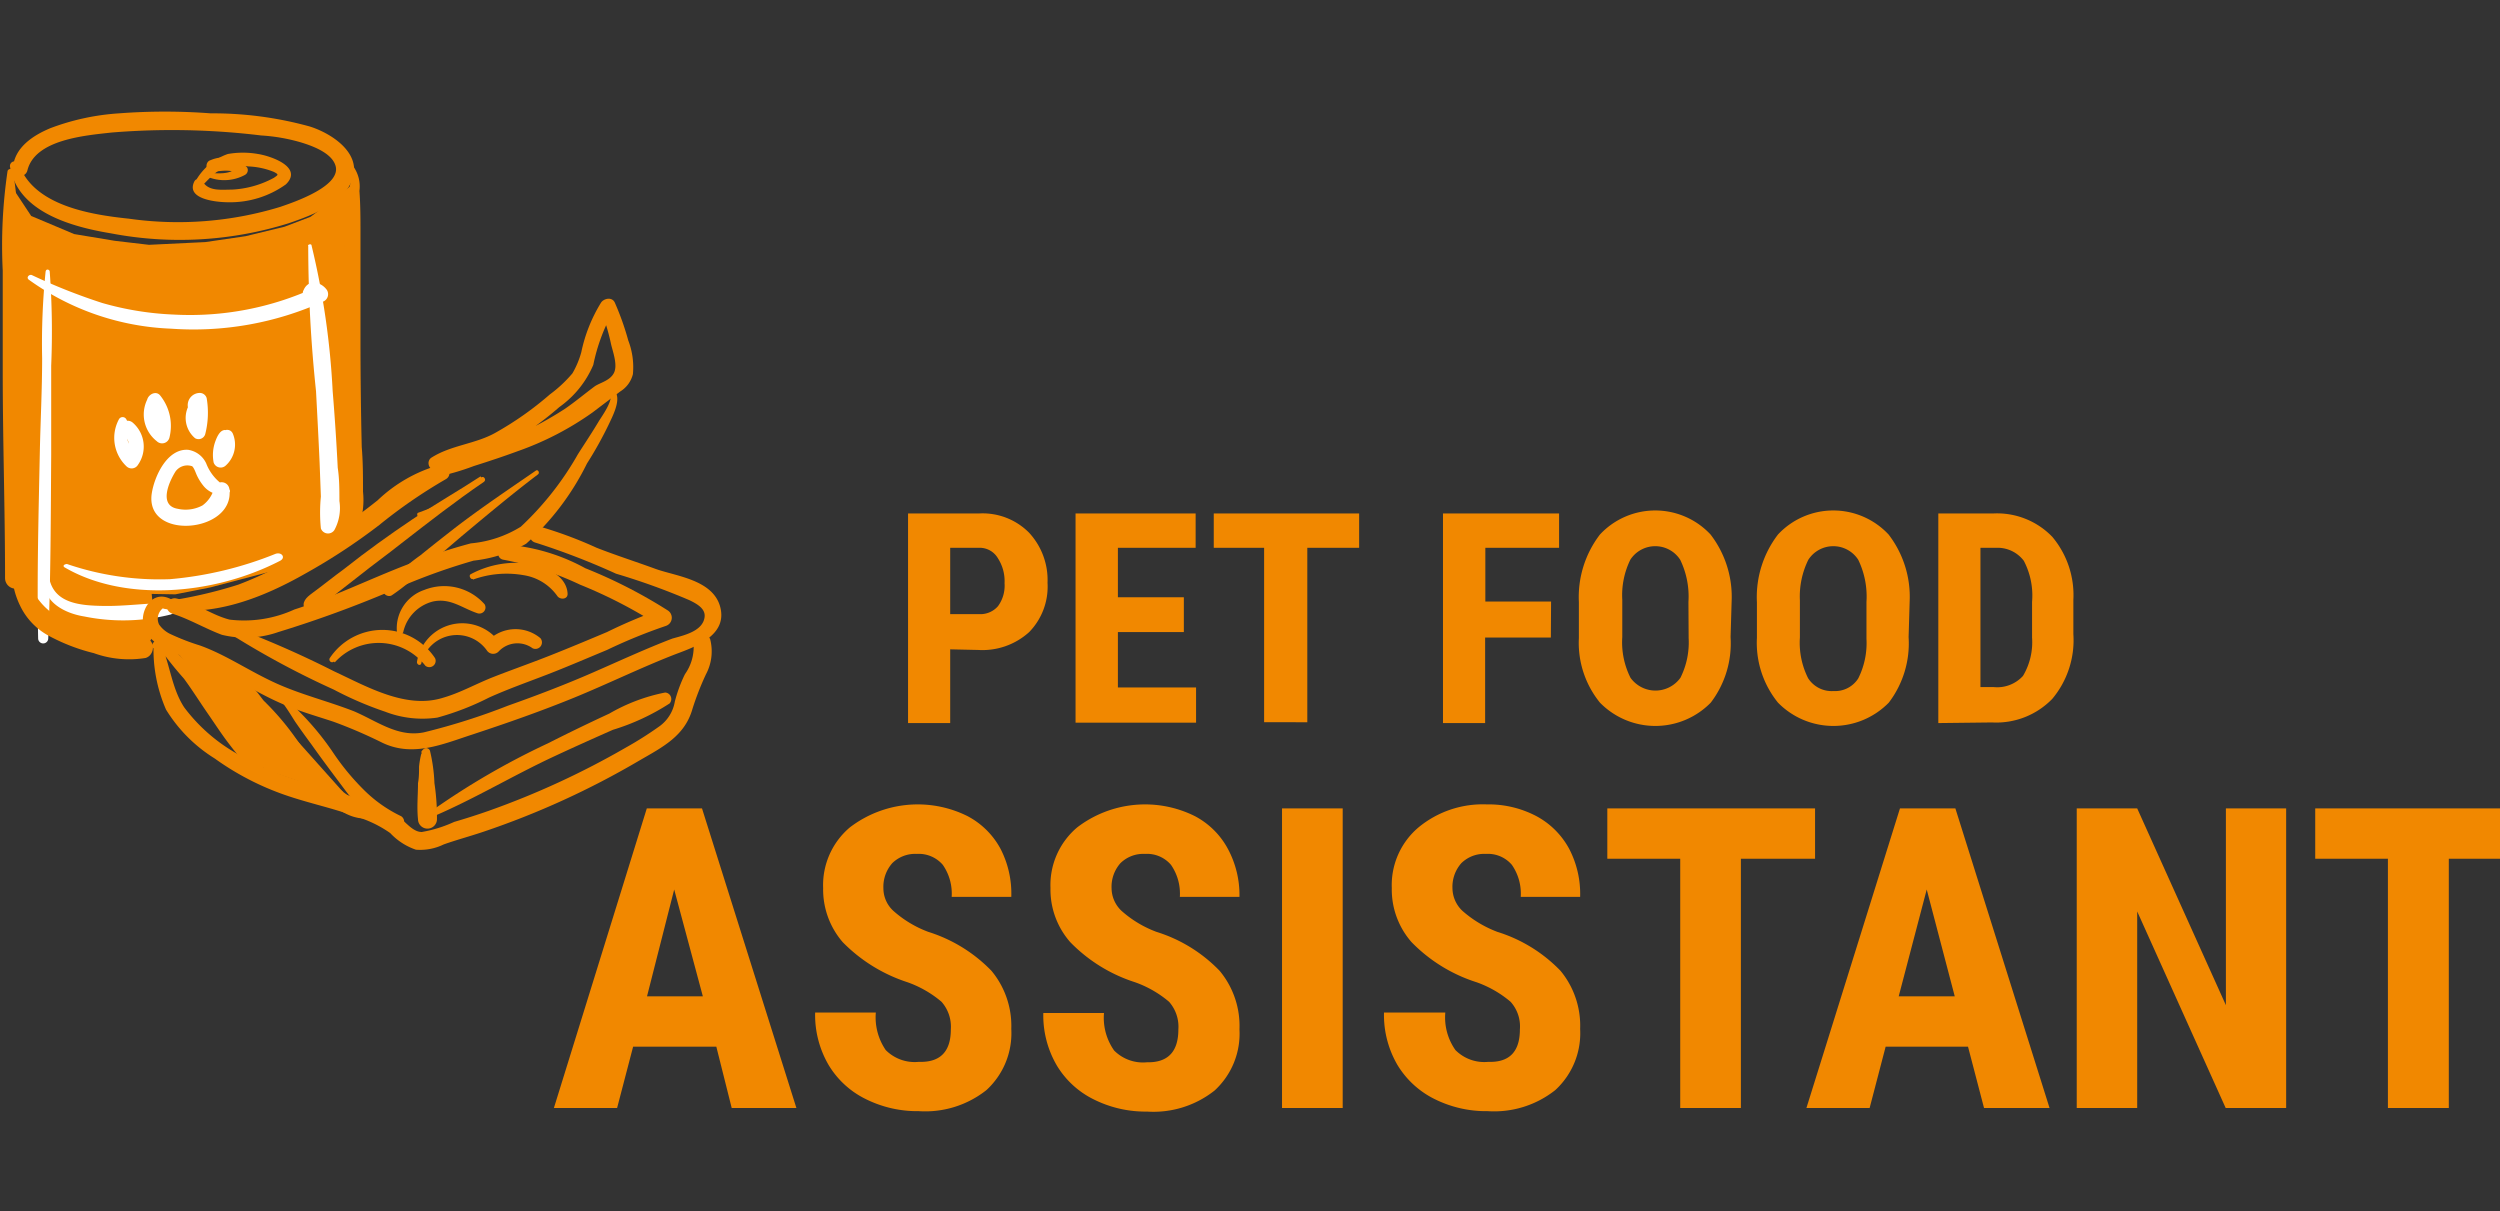<svg id="Ebene_1" data-name="Ebene 1" xmlns="http://www.w3.org/2000/svg" viewBox="0 0 118.66 57.49"><rect x="0" y="0" width="118.66" height="57.49" fill="#333333" stroke="none"/><defs><style>.cls-1{fill:#f18800;}.cls-2{fill:#fff;}</style></defs><polygon class="cls-1" points="7.7 24.98 12.55 31.52 15.17 32.42 16.3 32.61 10.52 26.14 7.7 24.98" transform="translate(0 5)"/><polygon class="cls-1" points="0.35 4.08 0.65 21.89 1.66 23.75 3.38 24.81 5.21 25.52 6.66 25.52 7.07 25.52 7.38 24.98 7.2 23.19 8.32 23.21 9.99 22.88 13.51 21.95 15.22 20.84 16.61 19.85 16.63 3.83 16.1 4.27 14.74 5.29 13.51 5.76 11.66 6.21 9.75 6.49 7.07 6.62 5.45 6.43 3.52 6.11 1.48 5.25 0.56 3.86 0.35 3.75 0.35 4.08" transform="translate(0 5)"/><path class="cls-1" d="M45.1,25.82v3.5h-2V19.37h3.39a3.1,3.1,0,0,1,2.35.91,3.3,3.3,0,0,1,.88,2.38A3.09,3.09,0,0,1,48.85,25a3.3,3.3,0,0,1-2.41.85Zm0-1.67h1.38a1.11,1.11,0,0,0,.89-.38,1.65,1.65,0,0,0,.31-1.09,2,2,0,0,0-.32-1.19A1,1,0,0,0,46.5,21H45.1Z" transform="translate(0 5)"/><path class="cls-1" d="M56.19,25H53.06v2.63h3.71v1.67H51.05V19.37h5.7V21H53.06v2.35h3.13Z" transform="translate(0 5)"/><path class="cls-1" d="M64.51,21H62.05v8.28H60V21H57.61V19.37h6.9Z" transform="translate(0 5)"/><path class="cls-1" d="M73.61,25.26H70.49v4.06h-2V19.37H74V21h-3.5v2.55h3.12Z" transform="translate(0 5)"/><path class="cls-1" d="M82.14,25.24a4.64,4.64,0,0,1-.94,3.11,3.68,3.68,0,0,1-5.26,0,4.5,4.5,0,0,1-1-3.07v-1.7a4.88,4.88,0,0,1,1-3.21,3.59,3.59,0,0,1,5.25,0,4.85,4.85,0,0,1,1,3.18Zm-2-1.67a4,4,0,0,0-.39-2,1.41,1.41,0,0,0-2.37,0A3.83,3.83,0,0,0,77,23.47v1.77a3.74,3.74,0,0,0,.39,1.93,1.46,1.46,0,0,0,2.37,0,3.74,3.74,0,0,0,.39-1.88Z" transform="translate(0 5)"/><path class="cls-1" d="M90.59,25.24a4.64,4.64,0,0,1-.94,3.11,3.68,3.68,0,0,1-5.26,0,4.5,4.5,0,0,1-1-3.07v-1.7a4.88,4.88,0,0,1,1-3.21,3.59,3.59,0,0,1,5.25,0,4.85,4.85,0,0,1,1,3.18Zm-2-1.67a4,4,0,0,0-.39-2,1.41,1.41,0,0,0-2.37,0,3.93,3.93,0,0,0-.4,1.92v1.77a3.74,3.74,0,0,0,.39,1.93,1.33,1.33,0,0,0,1.21.61,1.3,1.3,0,0,0,1.17-.6,3.74,3.74,0,0,0,.39-1.88Z" transform="translate(0 5)"/><path class="cls-1" d="M92,29.32V19.37h2.63a3.64,3.64,0,0,1,2.78,1.11,4.3,4.3,0,0,1,1,3v1.61a4.34,4.34,0,0,1-1,3.08,3.7,3.7,0,0,1-2.86,1.12ZM94,21v6.61h.61a1.65,1.65,0,0,0,1.41-.53,3.13,3.13,0,0,0,.43-1.82V23.57a3.56,3.56,0,0,0-.39-1.95A1.56,1.56,0,0,0,94.78,21Z" transform="translate(0 5)"/><path class="cls-1" d="M34,44.68H30.05l-.76,2.91h-3L30.7,33.37h2.62L37.8,47.59H34.73Zm-3.29-2.39h2.65L32,37.22Z" transform="translate(0 5)"/><path class="cls-1" d="M45.13,43.86a1.79,1.79,0,0,0-.44-1.31,5.14,5.14,0,0,0-1.62-.93A7.58,7.58,0,0,1,40,39.72a3.82,3.82,0,0,1-.93-2.57,3.58,3.58,0,0,1,1.27-2.88,5.3,5.3,0,0,1,5.57-.54,3.77,3.77,0,0,1,1.58,1.56A4.63,4.63,0,0,1,48,37.57H45.17a2.39,2.39,0,0,0-.42-1.52,1.5,1.5,0,0,0-1.23-.52,1.55,1.55,0,0,0-1.17.44,1.69,1.69,0,0,0-.42,1.2,1.45,1.45,0,0,0,.47,1.06,5.24,5.24,0,0,0,1.66,1,7.14,7.14,0,0,1,3,1.85A4.09,4.09,0,0,1,48,43.84a3.66,3.66,0,0,1-1.18,2.9,4.67,4.67,0,0,1-3.21,1,5.48,5.48,0,0,1-2.51-.57,4.21,4.21,0,0,1-1.77-1.62,4.71,4.71,0,0,1-.64-2.49h2.88a2.75,2.75,0,0,0,.47,1.78,1.94,1.94,0,0,0,1.57.56Q45.13,45.45,45.13,43.86Z" transform="translate(0 5)"/><path class="cls-1" d="M55.93,43.86a1.79,1.79,0,0,0-.44-1.31,5.14,5.14,0,0,0-1.62-.93,7.46,7.46,0,0,1-3.07-1.9,3.78,3.78,0,0,1-.94-2.57,3.58,3.58,0,0,1,1.27-2.88,5.3,5.3,0,0,1,5.57-.54,3.77,3.77,0,0,1,1.58,1.56,4.63,4.63,0,0,1,.55,2.28H56a2.39,2.39,0,0,0-.42-1.52,1.49,1.49,0,0,0-1.23-.52,1.55,1.55,0,0,0-1.17.44,1.69,1.69,0,0,0-.42,1.2,1.49,1.49,0,0,0,.47,1.06,5.24,5.24,0,0,0,1.66,1,7.07,7.07,0,0,1,3,1.85,4.09,4.09,0,0,1,.94,2.78,3.66,3.66,0,0,1-1.18,2.9,4.67,4.67,0,0,1-3.21,1,5.48,5.48,0,0,1-2.51-.57,4.21,4.21,0,0,1-1.77-1.62,4.71,4.71,0,0,1-.64-2.49h2.88a2.69,2.69,0,0,0,.48,1.78,1.93,1.93,0,0,0,1.56.56Q55.93,45.45,55.93,43.86Z" transform="translate(0 5)"/><path class="cls-1" d="M63.73,47.59H60.85V33.37h2.88Z" transform="translate(0 5)"/><path class="cls-1" d="M72.14,43.86a1.75,1.75,0,0,0-.44-1.31,5.14,5.14,0,0,0-1.62-.93A7.46,7.46,0,0,1,67,39.72a3.78,3.78,0,0,1-.94-2.57,3.58,3.58,0,0,1,1.27-2.88,4.79,4.79,0,0,1,3.24-1.09,4.87,4.87,0,0,1,2.34.55,3.81,3.81,0,0,1,1.57,1.56A4.63,4.63,0,0,1,75,37.57H72.18a2.39,2.39,0,0,0-.42-1.52,1.49,1.49,0,0,0-1.23-.52,1.55,1.55,0,0,0-1.17.44,1.69,1.69,0,0,0-.42,1.2,1.49,1.49,0,0,0,.47,1.06,5.36,5.36,0,0,0,1.66,1,7.07,7.07,0,0,1,3,1.85A4.09,4.09,0,0,1,75,43.84a3.66,3.66,0,0,1-1.18,2.9,4.67,4.67,0,0,1-3.21,1,5.48,5.48,0,0,1-2.51-.57,4.27,4.27,0,0,1-1.77-1.62,4.71,4.71,0,0,1-.64-2.49H68.6a2.69,2.69,0,0,0,.48,1.78,1.93,1.93,0,0,0,1.56.56Q72.14,45.45,72.14,43.86Z" transform="translate(0 5)"/><path class="cls-1" d="M86.15,35.76H82.63V47.59H79.75V35.76H76.29V33.37h9.86Z" transform="translate(0 5)"/><path class="cls-1" d="M93.41,44.68H89.5l-.76,2.91h-3l4.44-14.22h2.63l4.47,14.22H94.17Zm-3.29-2.39h2.66l-1.33-5.07Z" transform="translate(0 5)"/><path class="cls-1" d="M108.51,47.59h-2.87l-4.2-9.33v9.33H98.57V33.37h2.87l4.21,9.34V33.37h2.86Z" transform="translate(0 5)"/><path class="cls-1" d="M119.74,35.76h-3.51V47.59h-2.89V35.76h-3.45V33.37h9.85Z" transform="translate(0 5)"/><path class="cls-1" d="M15.89,26.44a2.81,2.81,0,0,1,4.3.16.3.3,0,0,0,.46-.36,3,3,0,0,0-5,0,.13.13,0,0,0,.2.16Z" transform="translate(0 5)"/><path class="cls-1" d="M20,26.47a1.74,1.74,0,0,1,3.1-.61.36.36,0,0,0,.56.07,1.22,1.22,0,0,1,1.62-.16.31.31,0,0,0,.37-.48,1.84,1.84,0,0,0-2.5.13h.51a2.18,2.18,0,0,0-3.87,1c0,.14.17.2.21.06Z" transform="translate(0 5)"/><path class="cls-1" d="M19.14,25a1.93,1.93,0,0,1,1.41-1.45c.83-.18,1.39.32,2.12.56a.29.29,0,0,0,.33-.43A2.56,2.56,0,0,0,20.14,23a1.92,1.92,0,0,0-1.3,2c0,.16.25.14.3,0Z" transform="translate(0 5)"/><path class="cls-1" d="M22.45,22.51a4.66,4.66,0,0,1,2.4-.21,2.41,2.41,0,0,1,1.61,1c.14.18.5.15.48-.13-.05-.83-1-1.26-1.67-1.39a4.55,4.55,0,0,0-2.92.47c-.13.06,0,.28.1.23Z" transform="translate(0 5)"/><path class="cls-1" d="M25.43,17.34c-1.29.89-2.59,1.76-3.84,2.72-.55.43-1.1.86-1.64,1.3a9.77,9.77,0,0,0-1.72,1.55c-.16.21.15.47.36.35a10.24,10.24,0,0,0,1.6-1.34l1.71-1.46c1.2-1,2.39-2,3.63-2.94.11-.08,0-.26-.1-.18Z" transform="translate(0 5)"/><path class="cls-1" d="M22.81,17.61c-1.07.7-2.18,1.33-3.25,2.05S17.4,21.16,16.34,22c-.52.38-1,.77-1.53,1.16-.26.19-.53.43-.33.77.34.6,1.17-.11.65-.52-.2-.17-.58,0-.48.28l.15-.23.35.09c0,.22.1.26.2.13l.27-.21.43-.36,1-.78c.65-.52,1.32-1,2-1.54,1.29-1,2.57-2,3.92-2.92.13-.09,0-.3-.13-.21Z" transform="translate(0 5)"/><path class="cls-1" d="M20.59,19.06l-.72.27c-.11,0-.07.22,0,.17l.73-.27c.1,0,.06-.21-.05-.17Z" transform="translate(0 5)"/><path class="cls-2" d="M14.63,6.68A66.09,66.09,0,0,0,15,13.57c.06,1.13.12,2.26.17,3.39l.06,1.61a7.63,7.63,0,0,0,0,1.51.36.36,0,0,0,.64.08,2.18,2.18,0,0,0,.24-1.38c0-.53,0-1.06-.08-1.58q-.09-1.81-.24-3.63a37.33,37.33,0,0,0-1-6.91c0-.1-.16-.07-.17,0Z" transform="translate(0 5)"/><path class="cls-2" d="M1.36,8.27A12.35,12.35,0,0,0,8.12,10.6a14.94,14.94,0,0,0,7.25-1.3.38.38,0,0,0,.15-.53c-.26-.38-.87-.56-1.11,0a.3.3,0,0,0,.27.45.43.43,0,0,0,.16,0L15,8.63a14.19,14.19,0,0,1-6.76,1.3,14.37,14.37,0,0,1-3.39-.55A27.83,27.83,0,0,1,1.52,8.06c-.12-.06-.29.1-.16.21Z" transform="translate(0 5)"/><path class="cls-2" d="M6.07,15.35A.62.62,0,0,0,6,14.91a.2.2,0,0,0-.36,0A1.86,1.86,0,0,0,6,17.13a.35.35,0,0,0,.55-.07,1.5,1.5,0,0,0-.25-2c-.34-.29-.83.19-.49.5A.87.87,0,0,1,6,16.71l.55-.07A1.72,1.72,0,0,1,6,15l-.21.21.11.13a.08.08,0,1,0,.16,0Z" transform="translate(0 5)"/><path class="cls-2" d="M7,13.94a1.61,1.61,0,0,0,.44,2,.36.36,0,0,0,.6-.16,2.3,2.3,0,0,0-.43-2c-.26-.34-.81.1-.58.45a1.94,1.94,0,0,1,.31,1.38l.54-.22A1.38,1.38,0,0,1,7.4,14a.2.2,0,0,0-.37-.1Z" transform="translate(0 5)"/><path class="cls-2" d="M9.13,14a1.26,1.26,0,0,0,.13,1.8.33.33,0,0,0,.48-.19,4.11,4.11,0,0,0,.07-1.71.34.34,0,0,0-.33-.25.58.58,0,0,0-.57.6c0,.36.57.47.64.09,0-.09,0-.09-.07,0L9.14,14a5.78,5.78,0,0,1,0,1.44l.48-.19c-.42-.23-.2-.82-.31-1.2a.1.1,0,0,0-.15,0Z" transform="translate(0 5)"/><path class="cls-2" d="M10.68,15.41c-.25,0-.39.35-.46.54a1.89,1.89,0,0,0-.08,1,.35.35,0,0,0,.57.15,1.34,1.34,0,0,0,.34-1.52c-.17-.37-.74-.1-.64.27a.73.73,0,0,1-.18.77l.56.15a2.53,2.53,0,0,1,0-.91c0-.11.1-.41-.09-.42Z" transform="translate(0 5)"/><path class="cls-2" d="M10.85,18.17A2.19,2.19,0,0,1,9.79,17a1.13,1.13,0,0,0-.86-.65c-1-.07-1.61,1.27-1.73,2.09-.31,2.24,3.93,1.85,3.69-.2a.37.37,0,0,0-.72-.1,1.45,1.45,0,0,1-.56.85,1.7,1.7,0,0,1-1.17.16C7.53,19,8,17.91,8.33,17.38a.69.69,0,0,1,.76-.26c.09,0,.2.32.24.41a2.4,2.4,0,0,0,.31.51,1.14,1.14,0,0,0,1.18.41.15.15,0,0,0,0-.28Z" transform="translate(0 5)"/><path class="cls-1" d="M7.87,26.19l-.09-.5-.26,0a17.52,17.52,0,0,0,1.21,1.52c.39.53.74,1.09,1.12,1.64s.67,1,1,1.43.79,1.07,1.36,1.22a.31.31,0,0,0,.35-.46c-.25-.52-.87-.92-1.25-1.36s-.82-1-1.22-1.58c-.64-.86-1.41-2.16-2.42-2.61-.08,0-.23,0-.21.12a1,1,0,0,0,.25.63.08.08,0,0,0,.12-.09Z" transform="translate(0 5)"/><path class="cls-1" d="M11.51,27.67c.18-.06.78,1,.89,1.14l.75,1.06c.47.65.95,1.29,1.43,1.93.66.89,1.51,2,2.69,2.05a.31.31,0,0,0,.15-.57,6.41,6.41,0,0,1-1.72-1.2,11,11,0,0,1-1.51-1.82,12.66,12.66,0,0,0-1.67-2c-.24-.28-.65-1-1.1-.8-.11.06,0,.24.09.21Z" transform="translate(0 5)"/><path class="cls-1" d="M20.64,33.72c1.9-.82,3.72-1.91,5.6-2.79.94-.44,1.9-.87,2.85-1.29a10.65,10.65,0,0,0,2.69-1.25.31.31,0,0,0-.21-.52,8.59,8.59,0,0,0-2.65,1q-1.47.68-2.91,1.41a35.8,35.8,0,0,0-5.5,3.19c-.14.1,0,.28.13.22Z" transform="translate(0 5)"/><path class="cls-2" d="M2.1,22.49C2,23.55,3.05,24.11,4,24.26a9.25,9.25,0,0,0,4.09-.09A.28.28,0,0,0,8,23.62c-1,0-2.07.16-3.11.14s-2.3-.1-2.55-1.3c0-.12-.2-.08-.21,0Z" transform="translate(0 5)"/><path class="cls-2" d="M2.17,7.84A33.73,33.73,0,0,0,2,12c0,1.5-.08,3-.11,4.48-.06,2.94-.14,5.88-.08,8.82a.24.24,0,0,0,.48,0c.12-2.9.12-5.8.14-8.71,0-1.41,0-2.82,0-4.23a39.15,39.15,0,0,0-.07-4.47c0-.1-.18-.15-.19,0Z" transform="translate(0 5)"/><path class="cls-1" d="M7.75,23.89c2.36.42,4.73-.52,6.75-1.67A28.57,28.57,0,0,0,18,19.92a24.13,24.13,0,0,1,3.15-2.17c.38-.21.11-.75-.29-.68a7,7,0,0,0-2.94,1.68,33.54,33.54,0,0,1-3.41,2.38,16.87,16.87,0,0,1-3.2,1.62,21.23,21.23,0,0,1-3.53.8c-.16,0-.17.31,0,.34Z" transform="translate(0 5)"/><path class="cls-1" d="M20.59,17.66a11.43,11.43,0,0,0,1.9-.54c.7-.22,1.39-.45,2.07-.7a14.31,14.31,0,0,0,3.56-1.84l1.32-1a1.34,1.34,0,0,0,.6-.82,3.52,3.52,0,0,0-.22-1.6,12.84,12.84,0,0,0-.64-1.8c-.13-.28-.51-.2-.65,0a7.34,7.34,0,0,0-.94,2.36,4.21,4.21,0,0,1-.42,1,6.2,6.2,0,0,1-1.07,1,15.43,15.43,0,0,1-2.62,1.84c-.95.52-2.07.57-3,1.16-.28.18-.11.67.23.55a23.05,23.05,0,0,0,3.05-1,15.87,15.87,0,0,0,2.79-1.95,4.7,4.7,0,0,0,1.61-2,8.76,8.76,0,0,1,1-2.64l-.69-.09A10.34,10.34,0,0,1,29,11.32c.08.36.33,1,.14,1.38s-.69.47-.93.65c-.47.35-.91.72-1.39,1.05a17.12,17.12,0,0,1-3.28,1.66,11.47,11.47,0,0,0-3,1.44.1.1,0,0,0,.07.16Z" transform="translate(0 5)"/><path class="cls-1" d="M29,13.77c0,.38-.38.91-.57,1.21-.32.54-.67,1.06-1,1.58A14.43,14.43,0,0,1,24.72,20a5.42,5.42,0,0,1-2.37.79,25.76,25.76,0,0,0-3,1c-1.8.69-3.54,1.55-5.38,2.14a5.74,5.74,0,0,1-3.07.48c-.87-.22-1.61-.81-2.51-1a.37.37,0,0,0-.2.72c.81.26,1.54.7,2.34,1A4.71,4.71,0,0,0,13.21,25a54.49,54.49,0,0,0,6.13-2.29,29.2,29.2,0,0,1,3.14-1.1,6.51,6.51,0,0,0,2.49-.8A12.48,12.48,0,0,0,27.86,17a17.82,17.82,0,0,0,1.06-1.91c.18-.38.49-1,.34-1.39-.05-.14-.3-.14-.28,0Z" transform="translate(0 5)"/><path class="cls-1" d="M8.15,23.46c-1-.58-1.69.75-1.22,1.55s1.8,1.13,2.69,1.49c1.39.57,2.64,1.46,4,2,.72.3,1.47.51,2.22.76a22.76,22.76,0,0,1,2.32,1c1.44.68,2.83.07,4.24-.39,1.64-.54,3.27-1.11,4.86-1.76s3.2-1.44,4.83-2.07c.94-.35,2.43-.89,2.1-2.21S32.07,22.35,31.11,22s-1.87-.64-2.79-1a19.8,19.8,0,0,0-2.68-1c-.49-.12-.7.64-.21.76a34,34,0,0,1,3.81,1.47,32.2,32.2,0,0,1,3.49,1.26c.32.16.78.39.71.82-.1.66-1,.85-1.53,1-1.28.49-2.53,1.07-3.79,1.62s-2.64,1.08-4,1.56a31.06,31.06,0,0,1-4,1.27c-1.23.25-2.22-.53-3.32-1-1.28-.5-2.6-.81-3.85-1.4s-2.24-1.28-3.45-1.72A10.69,10.69,0,0,1,8.1,25.1a1.36,1.36,0,0,1-.55-.46.63.63,0,0,1,.52-.9.15.15,0,0,0,.08-.28Z" transform="translate(0 5)"/><path class="cls-1" d="M10.65,24.91a40.64,40.64,0,0,0,5.19,2.82,16.46,16.46,0,0,0,2.44,1.05,4.9,4.9,0,0,0,2.48.28,12.81,12.81,0,0,0,2.45-.95c.91-.41,1.85-.74,2.78-1.1s1.88-.77,2.82-1.16a25.1,25.1,0,0,1,2.79-1.14.41.41,0,0,0,.09-.74,23.57,23.57,0,0,0-3.91-2A9.23,9.23,0,0,0,24,20.85c-.39,0-.52.66-.09.72a14.9,14.9,0,0,1,3.62,1.18,22.57,22.57,0,0,1,3.72,1.92l.09-.74A23.94,23.94,0,0,0,28.81,25c-.9.38-1.81.76-2.72,1.12s-1.77.66-2.64,1-1.59.76-2.43,1c-1.75.55-3.62-.54-5.17-1.26a47.22,47.22,0,0,0-5.11-2.22c-.13,0-.2.15-.09.22Z" transform="translate(0 5)"/><path class="cls-1" d="M20,30.76a4.37,4.37,0,0,0-.11.62c0,.26,0,.53-.05.79,0,.57-.06,1.14,0,1.71a.45.45,0,0,0,.9,0,10.93,10.93,0,0,0-.12-1.71,7.93,7.93,0,0,0-.21-1.53.19.19,0,0,0-.31-.08l-.07.07a.09.09,0,0,0,0,.13Z" transform="translate(0 5)"/><path class="cls-1" d="M7.41,25.7l.08,0-.2-.15a7.16,7.16,0,0,0,.59,3.13A7.1,7.1,0,0,0,10.19,31a13,13,0,0,0,3.08,1.64c1.18.44,2.42.68,3.6,1.11a5.58,5.58,0,0,1,1.65.79,3,3,0,0,0,1.22.79,2.54,2.54,0,0,0,1.32-.25c.62-.22,1.26-.39,1.88-.6a39.41,39.41,0,0,0,7.42-3.39c1.09-.63,2.13-1.15,2.5-2.42A13.34,13.34,0,0,1,33.51,27a2.31,2.31,0,0,0,.2-1.65.41.41,0,0,0-.79.21A2.23,2.23,0,0,1,32.51,27a6.77,6.77,0,0,0-.48,1.3,1.82,1.82,0,0,1-.74,1.18,17.16,17.16,0,0,1-1.58,1,39.12,39.12,0,0,1-6.5,3c-.54.19-1.1.37-1.65.53a6.24,6.24,0,0,1-1.54.48c-.43,0-.76-.48-1.09-.71a5.9,5.9,0,0,0-1.26-.62c-2.06-.82-4.24-1.11-6.17-2.25a8.12,8.12,0,0,1-2.76-2.34c-.62-.95-.67-2.12-1.16-3.13a.16.16,0,0,0-.25,0,.51.51,0,0,0-.12.2c0,.12.12.18.2.11Z" transform="translate(0 5)"/><path class="cls-1" d="M.36,3.11A24.19,24.19,0,0,0,.13,7.85c0,1.61,0,3.21,0,4.82,0,3.26.11,6.51.11,9.77a.48.48,0,0,0,1,0c0-3.26-.09-6.51-.17-9.77C1,11.06,1,9.46.92,7.85a27.83,27.83,0,0,0-.3-4.74.14.14,0,0,0-.26,0Z" transform="translate(0 5)"/><path class="cls-1" d="M16.56,3.07c.22.41-.06,1.11-.11,1.54-.07.66-.07,1.34-.09,2q0,2.35-.12,4.71c0,1.53,0,3.05,0,4.58,0,.68,0,1.35,0,2a5.13,5.13,0,0,1,0,1.75c-.13.46.58.79.79.33a3.63,3.63,0,0,0,.2-1.64c0-.71,0-1.41-.06-2.12q-.06-2.58-.06-5.16c0-1.67,0-3.35,0-5,0-.66,0-1.32-.05-2a1.63,1.63,0,0,0-.29-1.16c-.09-.1-.24,0-.19.14Z" transform="translate(0 5)"/><path class="cls-1" d="M.48,2.94c.38,2.16,3,2.84,4.81,3.14a17.32,17.32,0,0,0,8.4-.48c1.08-.37,2.7-.95,3.06-2.17S15.69,1.31,14.69,1A17.28,17.28,0,0,0,10,.38a28.71,28.71,0,0,0-4.35,0,11.24,11.24,0,0,0-3.25.7C1.58,1.42.67,2,.61,3a.35.35,0,0,0,.69.09c.36-1.47,2.74-1.66,4-1.8a35.12,35.12,0,0,1,7.1.14,8.56,8.56,0,0,1,1.82.31c.55.16,1.48.49,1.69,1.08.38,1-2,1.79-2.61,2a16.6,16.6,0,0,1-7.18.56C4.3,5.19,1.61,4.76.91,2.82a.22.22,0,0,0-.43.12Z" transform="translate(0 5)"/><path class="cls-1" d="M.77,22.07c-.36.34,0,1.31.18,1.67a3.18,3.18,0,0,0,1.37,1.44A9,9,0,0,0,4.45,26a4.93,4.93,0,0,0,2.46.23c.44-.13.49-.84,0-.93-.72-.15-1.45-.14-2.18-.33a8.21,8.21,0,0,1-2.05-.73,3.13,3.13,0,0,1-1.32-1.67c-.07-.16-.28-.78-.59-.49Z" transform="translate(0 5)"/><path class="cls-2" d="M3,21.89c2.79,1.68,7.05,1.4,10.29-.27.29-.15.08-.44-.22-.33a17.32,17.32,0,0,1-5,1.2,13.55,13.55,0,0,1-4.89-.72c-.09,0-.22.07-.13.12Z" transform="translate(0 5)"/><path class="cls-1" d="M9.39,4c.47-.39.85-1,1.49-1.1a3.46,3.46,0,0,1,.91,0A3.54,3.54,0,0,1,13,3.16c.25.13.2.14,0,.28A4.64,4.64,0,0,1,11,4c-.52,0-1.11.09-1.39-.4a.22.22,0,0,0-.38,0c-.45.88,1.12,1,1.61,1a4.54,4.54,0,0,0,2.73-.85c.84-.82-.73-1.35-1.32-1.44a4.1,4.1,0,0,0-1.44,0A2.82,2.82,0,0,0,9.17,3.82c-.08.15.09.27.22.17Z" transform="translate(0 5)"/><path class="cls-1" d="M9.8,3.37a2.06,2.06,0,0,0,1.83-.07.26.26,0,0,0,.1-.35A1.54,1.54,0,0,0,10,2.6c-.3.08-.25.59.08.56s.9-.16,1.23.1V2.9c-.34.41-1,.34-1.5.29-.11,0-.12.15,0,.18Z" transform="translate(0 5)"/><path class="cls-1" d="M13.13,28.13c.18-.06.79,1,.89,1.14.25.36.5.71.76,1.06.46.65.94,1.29,1.42,1.93.66.89,1.51,2,2.69,2.05a.31.31,0,0,0,.15-.57,6.41,6.41,0,0,1-1.72-1.2,11.5,11.5,0,0,1-1.51-1.82,13.16,13.16,0,0,0-1.66-2c-.25-.28-.66-1-1.1-.8a.11.11,0,0,0,.08.21Z" transform="translate(0 5)"/></svg>